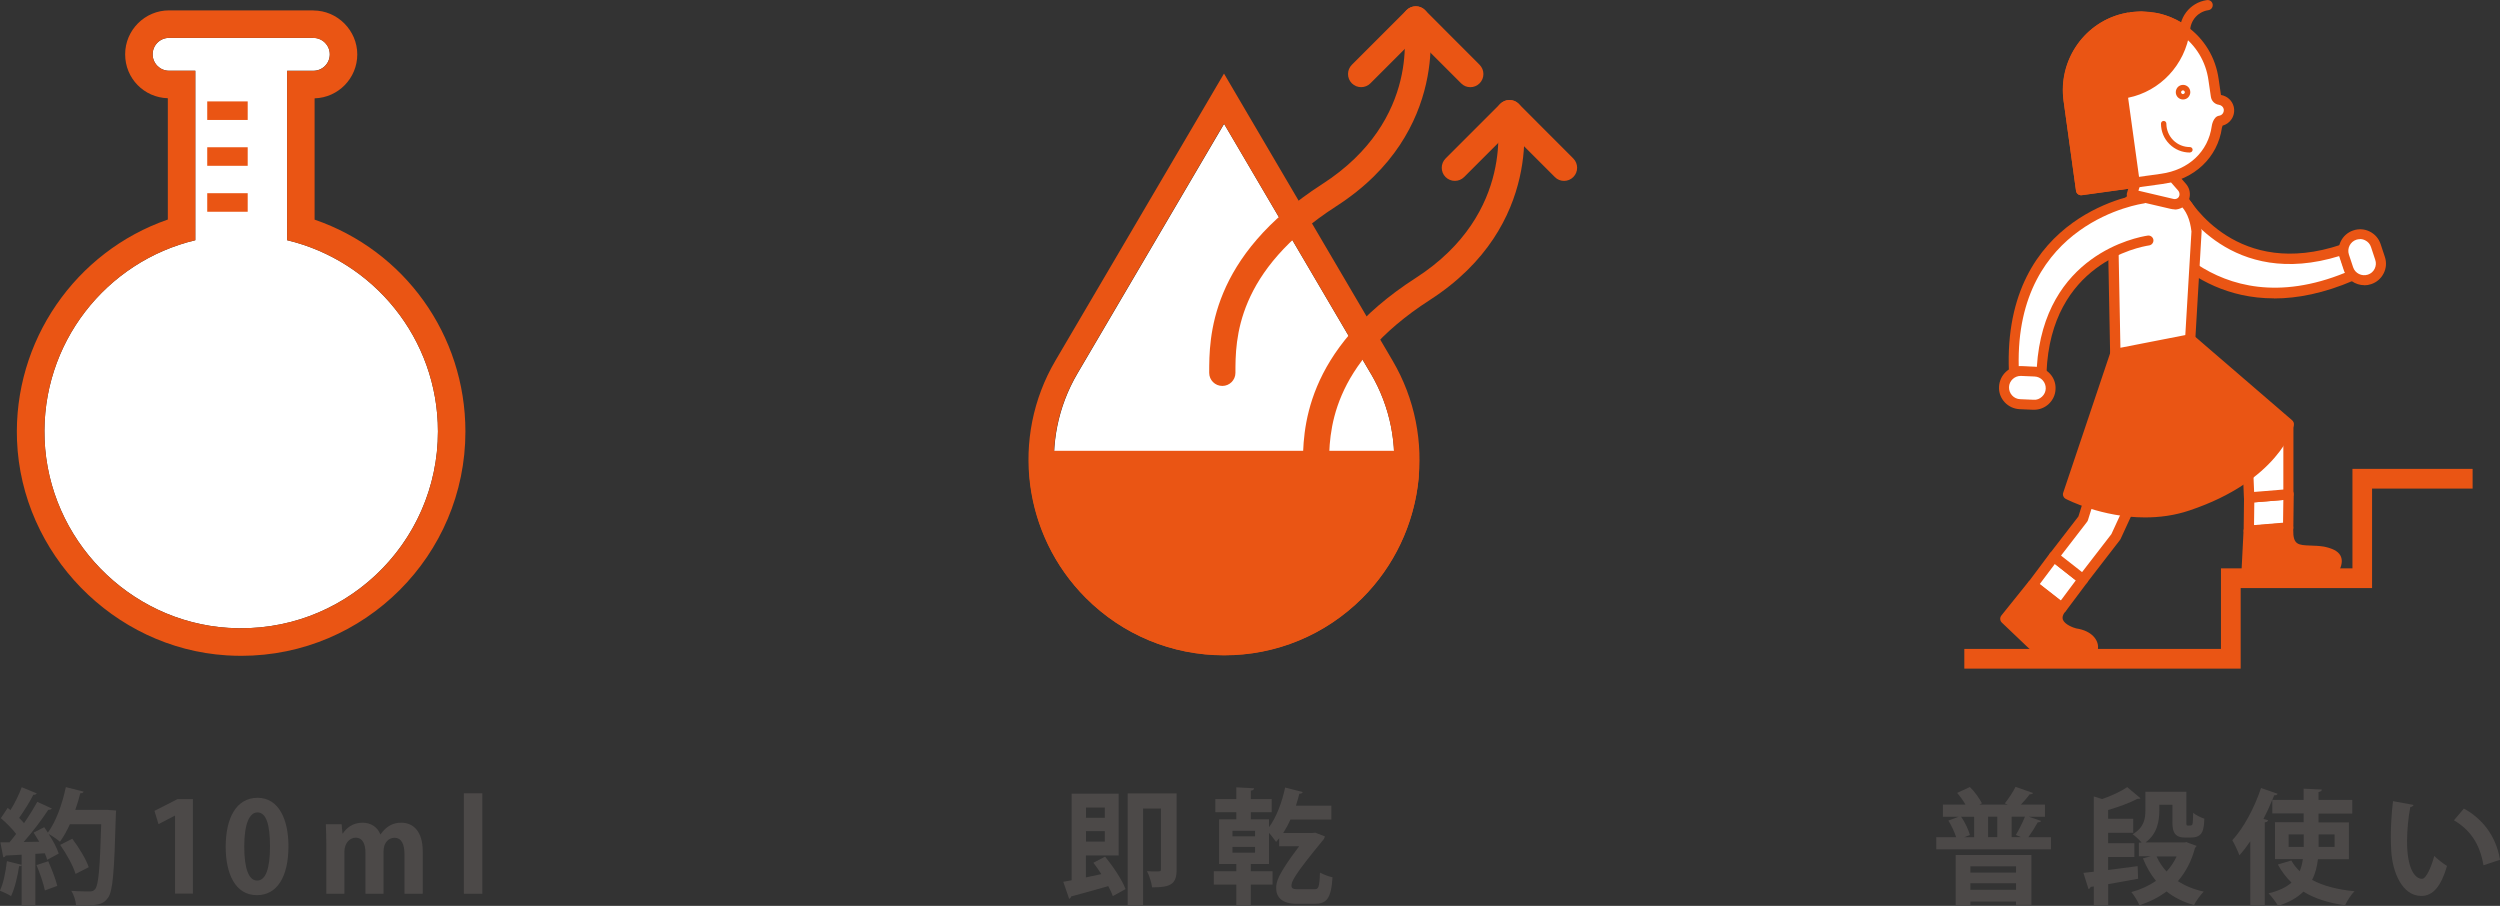 <?xml version="1.0" encoding="UTF-8"?><svg id="_レイヤー_2" xmlns="http://www.w3.org/2000/svg" viewBox="0 0 260.09 94.24"><rect x="0" y="0" width="260.09" height="94.24" fill="#333333" stroke="none"/><defs><style>.cls-1{fill:#ea5514;}.cls-2{fill:#fff;}.cls-3{fill:#4c4948;}</style></defs><g id="_レイヤー_1-2"><g><g><g><path class="cls-2" d="M29.87,24.99V7.36h2.73c.94,0,1.71-.76,1.71-1.71h0c0-.94-.76-1.71-1.71-1.71h-15.01c-.94,0-1.71,.76-1.71,1.71h0c0,.94,.76,1.71,1.71,1.71h2.73V24.99c-9.26,2.21-16.07,10.71-15.68,20.73,.41,10.38,8.75,18.94,19.11,19.6,11.91,.76,21.81-8.68,21.81-20.43,0-9.66-6.69-17.75-15.69-19.9Z"/><path class="cls-1" d="M32.6,3.95c.94,0,1.71,.76,1.71,1.71s-.76,1.71-1.71,1.71h-2.73V24.99c9,2.15,15.69,10.24,15.69,19.9,0,11.31-9.16,20.47-20.47,20.47-.44,0-.89-.01-1.34-.04-10.37-.66-18.7-9.22-19.11-19.6-.39-10.02,6.42-18.52,15.68-20.73V7.36h-2.73c-.94,0-1.71-.76-1.71-1.71s.76-1.71,1.71-1.71h15.01m0-2.86h-15.01c-2.52,0-4.57,2.05-4.57,4.57s1.98,4.5,4.44,4.57v12.62C7.85,26.17,1.37,35.49,1.77,45.83c.46,11.78,10.03,21.6,21.79,22.35,.51,.03,1.02,.05,1.53,.05,12.87,0,23.33-10.47,23.33-23.33,0-10.07-6.35-18.84-15.69-22.05V10.23c2.46-.07,4.44-2.09,4.44-4.57s-2.05-4.57-4.57-4.57h0Z"/></g><rect class="cls-1" x="21.56" y="20.1" width="4.21" height="1.93"/><rect class="cls-1" x="21.56" y="15.32" width="4.21" height="1.93"/><rect class="cls-1" x="21.56" y="10.55" width="4.21" height="1.93"/></g><g><path class="cls-3" d="M112.98,91.28c.52-.1,1.05-.22,1.6-.34-.26-.42-.55-.82-.83-1.18l1.22-.64c.84,1.03,1.77,2.42,2.13,3.38l-1.33,.73c-.1-.31-.27-.66-.47-1.04-1.44,.42-2.89,.81-3.86,1.07-.03,.13-.12,.22-.21,.25l-.61-1.77c.26-.04,.55-.1,.87-.16v-9.01h4.89v6.43h-3.41v2.28Zm1.96-7.27h-1.96v1.07h1.96v-1.07Zm-1.96,3.55h1.96v-1.09h-1.96v1.09Zm9.43-5.02v7.93c0,1.51-.6,1.85-2.55,1.85-.05-.47-.3-1.25-.53-1.69,.31,.03,.62,.03,.87,.03,.53,0,.58,0,.58-.22v-6.32h-1.86v10.06h-1.6v-11.64h5.08Z"/><path class="cls-3" d="M137.84,87.02c-.03,.09-.08,.25-.14,.31-3.12,3.78-3.34,4.39-3.34,4.82,0,.29,.22,.36,.61,.36h1.82c.36,0,.49-.18,.53-1.73,.42,.22,.9,.4,1.31,.49-.14,2.29-.66,2.76-1.88,2.76h-1.82c-1.51,0-2.16-.65-2.16-1.62,0-.65,.1-1.34,2.39-4.37h-2.08v-.83c-.1,.13-.21,.26-.32,.38-.17-.25-.47-.64-.74-.95v3.25h-1.89v.75h2.26v1.39h-2.26v2.15h-1.51v-2.15h-2.34v-1.39h2.34v-.75h-1.79v-4.65h1.79v-.74h-2.18v-1.37h2.18v-1.22l1.85,.1c-.01,.13-.1,.21-.34,.25v.87h2.17v1.37h-2.17v.74h1.89v.82c.75-1,1.35-2.56,1.68-4.13l1.83,.47c-.04,.12-.16,.18-.35,.17-.1,.42-.23,.83-.36,1.25h3.69v1.44h-4.26c-.22,.51-.48,.98-.75,1.4h3l.34-.03,1.01,.39Zm-7.27-.01v-.58h-2.35v.58h2.35Zm0,1.7v-.6h-2.35v.6h2.35Z"/></g><g><path class="cls-2" d="M142.61,38.87l-15.26-25.98-15.26,25.98c-4.08,6.95-2.95,15.78,2.75,21.48h0c6.91,6.91,18.12,6.91,25.03,0h0c5.7-5.7,6.83-14.53,2.75-21.48Z"/><path class="cls-1" d="M127.35,12.88l15.26,25.98c4.08,6.95,2.95,15.78-2.75,21.48-3.46,3.46-7.99,5.18-12.52,5.18s-9.06-1.73-12.52-5.18c-5.7-5.7-6.83-14.53-2.75-21.48l15.26-25.98m0-5.21l-2.27,3.87-15.26,25.98c-4.69,7.98-3.39,18.14,3.16,24.68,3.84,3.84,8.95,5.96,14.38,5.96s10.54-2.12,14.38-5.96c6.55-6.55,7.85-16.7,3.16-24.68l-15.26-25.98-2.27-3.87h0Z"/></g><g><g><path class="cls-1" d="M162.72,18.82c-.35,0-.7-.13-.96-.4l-4.72-4.72-4.72,4.72c-.53,.53-1.39,.53-1.93,0-.53-.53-.53-1.4,0-1.93l5.69-5.69c.26-.26,.6-.4,.96-.4h0c.36,0,.71,.14,.96,.4l5.68,5.69c.53,.53,.53,1.4,0,1.93-.27,.27-.62,.4-.96,.4Z"/><path class="cls-1" d="M136.91,49.9c-.75,0-1.36-.61-1.36-1.36,0-3.61,0-12.06,11.75-19.63,10.48-6.75,8.43-16.75,8.41-16.85-.16-.74,.31-1.46,1.04-1.62,.75-.16,1.46,.31,1.62,1.04,.03,.12,2.45,11.95-9.6,19.72-10.5,6.77-10.5,13.91-10.5,17.34,0,.75-.61,1.36-1.36,1.36Z"/></g><g><path class="cls-1" d="M152.97,9.07c-.35,0-.7-.13-.96-.4l-4.72-4.72-4.72,4.72c-.53,.53-1.39,.53-1.93,0-.53-.53-.53-1.4,0-1.93l5.69-5.69c.26-.26,.6-.4,.96-.4h0c.36,0,.71,.14,.96,.4l5.68,5.69c.53,.53,.53,1.4,0,1.93-.27,.27-.62,.4-.96,.4Z"/><path class="cls-1" d="M127.16,40.15c-.75,0-1.36-.61-1.36-1.36,0-3.61,0-12.06,11.75-19.63,10.42-6.71,8.5-16.44,8.41-16.85-.16-.73,.31-1.46,1.05-1.62,.73-.16,1.46,.3,1.62,1.04,.03,.12,2.45,11.96-9.6,19.72-10.5,6.77-10.5,13.91-10.5,17.34,0,.75-.61,1.36-1.36,1.36Z"/></g></g><g><g><path class="cls-3" d="M212.35,85.41c-.05,.1-.17,.14-.35,.14-.25,.46-.64,1.07-.98,1.55h2.35v1.26h-11.93v-1.26h2.07c-.17-.53-.48-1.21-.81-1.73l1.07-.4h-1.64v-1.26h2.35c-.23-.42-.56-.86-.87-1.22l1.33-.61c.51,.49,1,1.2,1.25,1.69l-.27,.14h2.96l-.31-.13c.39-.48,.86-1.2,1.12-1.72l1.82,.64c-.05,.1-.18,.14-.36,.14-.23,.33-.57,.71-.91,1.07h2.51v1.26h-1.69l1.3,.44Zm-8.89,8.78v-5.24h7.88v5.19h-1.6v-.35h-4.75v.4h-1.53Zm1.92-9.22h-1.35c.4,.58,.77,1.37,.91,1.9l-.6,.23h1.04v-2.13Zm4.36,5.16h-4.75v.65h4.75v-.65Zm-4.75,2.44h4.75v-.68h-4.75v.68Zm2.8-7.61h-.96v2.13h.96v-2.13Zm2.46,2.13l-.53-.22c.31-.52,.71-1.31,.95-1.91h-1.39v2.13h.98Z"/><path class="cls-3" d="M219.33,90.51c.98-.12,2.03-.26,3.06-.4l.05,1.31c-1.05,.2-2.15,.39-3.11,.56v2.18h-1.5v-1.94l-.33,.05c-.03,.12-.13,.2-.22,.22l-.53-1.68,1.08-.12v-7.83l.87,.27c.98-.34,1.99-.81,2.61-1.24l1.38,1.16c-.07,.06-.18,.06-.34,.06-.77,.42-1.92,.83-3.03,1.16v.91h2.61v1.46h-2.61v1.08h2.73v1.44h-2.73v1.33Zm8.2-2.87l.99,.36c-.03,.1-.09,.14-.16,.21-.36,1.38-.97,2.52-1.78,3.46,.75,.49,1.65,.86,2.69,1.09-.34,.34-.81,.97-1.01,1.4-1.12-.31-2.07-.79-2.86-1.42-.82,.62-1.77,1.09-2.82,1.44-.17-.4-.55-1.04-.84-1.37,.95-.26,1.81-.65,2.56-1.17-.56-.68-1-1.46-1.36-2.34l.83-.22h-1.25v-1.42h.29c-.26-.3-.69-.71-.94-.87,1.21-.7,1.33-1.65,1.33-2.51v-1.91h4.26v3.08c0,.4,0,.44,.17,.44,.29,0,.33,0,.38-.04,.12-.06,.13-.17,.16-1.29,.26,.23,.78,.49,1.16,.61-.05,1.08-.1,1.96-1.37,1.96h-.71c-1.24,0-1.24-.99-1.24-1.68v-1.73h-1.36v.58c0,1.14-.23,2.47-1.44,3.34h4.08l.26-.04Zm-3.17,1.46c.26,.58,.61,1.1,1.04,1.57,.43-.47,.78-.99,1.05-1.57h-2.09Z"/><path class="cls-3" d="M241.15,89.37c-.09,.77-.27,1.51-.61,2.17,1.14,.62,2.63,1.01,4.41,1.18-.34,.34-.77,1.01-.98,1.46-1.75-.25-3.17-.7-4.33-1.42-.62,.61-1.48,1.12-2.64,1.48-.2-.35-.65-.97-.99-1.3,1.09-.26,1.86-.65,2.39-1.12-.55-.53-1.03-1.16-1.42-1.88l1.4-.42c.23,.42,.52,.78,.87,1.12,.17-.4,.27-.83,.33-1.27h-2.9v-3.83h2.98v-.92h-3.26v-1.42c-.27,.68-.58,1.35-.92,2l.48,.13c-.03,.12-.12,.21-.34,.22v8.65h-1.51v-6.68c-.36,.53-.74,1.03-1.13,1.46-.14-.39-.52-1.2-.74-1.57,1.14-1.21,2.3-3.35,2.99-5.43l1.73,.6c-.05,.1-.17,.17-.36,.16-.06,.16-.13,.33-.2,.48h3.26v-1.17l1.9,.09c-.01,.13-.1,.21-.35,.26v.82h3.51v1.42h-3.51v.92h3.16v3.83h-3.22Zm-1.48-1.26v-1.3h-1.57v1.3h1.57Zm1.55-1.3v1.3h1.66v-1.3h-1.66Z"/><path class="cls-3" d="M251.1,83.74c-.04,.12-.18,.21-.34,.22-.2,1.01-.34,2.38-.34,3.58,0,2.86,.83,3.89,1.56,3.89,.44,0,.99-1.3,1.27-2.38,.31,.31,.95,.82,1.33,1.04-.62,2.13-1.47,3.12-2.67,3.12-2.02,0-3-2.51-3.13-4.63-.03-.47-.05-.97-.05-1.51,0-1.18,.08-2.48,.23-3.72l2.13,.39Zm7.27,6.28c-.39-2.34-1.47-3.73-3.07-4.68l1.03-1.22c1.83,.99,3.35,2.78,3.76,5.33l-1.72,.57Z"/></g><g><g><g><path class="cls-2" d="M226.95,20.45c.21,.38,5.28,9.38,16.79,5.51l.92,2.72c-14.74,6.35-21.52-6.01-21.59-6.14"/><path class="cls-1" d="M236.57,31.04c-9.5,0-13.92-8.15-13.98-8.26-.14-.26-.04-.59,.23-.73,.26-.14,.59-.04,.73,.23,.06,.12,6.52,11.77,20.44,6.09l-.59-1.74c-11.22,3.48-16.36-4.93-16.91-5.91-.15-.26-.06-.59,.2-.73,.26-.15,.59-.06,.73,.2,0,0,0,0,0,0,.52,.92,5.4,8.88,16.15,5.26,.28-.1,.59,.06,.68,.34l.92,2.72c.09,.27-.04,.56-.3,.67-3.11,1.34-5.87,1.87-8.3,1.87Z"/></g><g><rect class="cls-2" x="243.33" y="25.03" width="4.86" height="3.46" rx="1.73" ry="1.73" transform="translate(298.35 268.32) rotate(-108.5)"/><path class="cls-1" d="M245.98,29.67c-.94,0-1.82-.59-2.13-1.53l-.44-1.33c-.39-1.17,.24-2.45,1.42-2.84,.57-.19,1.18-.15,1.71,.12,.54,.27,.94,.73,1.13,1.3l.44,1.33c.19,.57,.15,1.18-.12,1.71-.27,.54-.73,.94-1.3,1.13-.24,.08-.47,.12-.71,.12Zm-.45-4.79c-.13,0-.26,.02-.39,.06-.63,.21-.98,.9-.77,1.54l.44,1.33c.21,.63,.9,.97,1.54,.76,.31-.1,.56-.32,.7-.61s.17-.62,.06-.93l-.44-1.33h0c-.1-.31-.32-.56-.61-.7-.17-.09-.36-.13-.54-.13Z"/></g><g><g><g><polygon class="cls-2" points="233.99 51.76 233.96 55.22 238.05 54.87 238.09 51.42 233.99 51.76"/><path class="cls-1" d="M233.96,55.75c-.14,0-.27-.05-.37-.14-.11-.1-.17-.25-.17-.4l.04-3.46c0-.28,.22-.51,.49-.53l4.1-.34c.15-.02,.3,.04,.41,.14,.11,.1,.17,.25,.17,.4l-.04,3.45c0,.28-.22,.51-.49,.53l-4.1,.35s-.03,0-.04,0Zm.57-3.5l-.03,2.38,3.02-.25,.03-2.37-3.02,.25Z"/></g><g><path class="cls-2" d="M226.91,37.82c-.51-.9-1.68-1.18-2.62-.61-.94,.56-.94,2.88-.43,3.78l9.86,4.22,.27,6.56,4.1-.34v-7.29l-11.18-6.31Z"/><path class="cls-1" d="M233.99,52.3c-.13,0-.26-.05-.36-.13-.11-.1-.18-.23-.18-.38l-.26-6.22-9.55-4.08c-.11-.05-.2-.13-.26-.23-.59-1.04-.67-3.73,.62-4.5,.6-.36,1.28-.46,1.93-.29,.56,.15,1.03,.49,1.35,.96l11.05,6.24c.17,.1,.27,.27,.27,.47v7.29c0,.28-.21,.51-.49,.54l-4.1,.34s-.03,0-.04,0Zm-9.73-11.73l9.67,4.14c.19,.08,.32,.27,.33,.47l.25,6,3.04-.25v-6.48l-10.9-6.15c-.08-.05-.16-.12-.2-.2-.17-.29-.44-.5-.77-.59-.37-.1-.76-.04-1.1,.17-.55,.33-.65,2.07-.31,2.9Z"/></g></g><g><path class="cls-1" d="M238.05,55.12v-.2s-4.1,.34-4.1,.34l-.23,4.52c0,.22,.19,.39,.44,.37l7.11,.02c.89,.02,1.41-.5,1.69-1.17,.42-.98-.09-1.31-1.18-1.56-.04-.01-.09-.02-.14-.03-1.81-.31-3.63,.45-3.59-2.28Z"/><path class="cls-1" d="M241.32,60.7s-.05,0-.07,0l-7.1-.02c-.24,.02-.51-.08-.71-.26-.18-.17-.28-.42-.26-.67l.23-4.52c.01-.27,.23-.49,.49-.51l4.1-.34c.15-.02,.3,.04,.41,.14s.17,.24,.17,.39v.2s0,0,0,.01c-.03,1.58,.52,1.59,1.84,1.64,.4,.01,.85,.03,1.3,.1l.16,.03c.67,.16,1.33,.38,1.62,.93,.19,.38,.17,.83-.06,1.37-.41,.97-1.17,1.5-2.13,1.5Zm-6.85-4.95l-.2,3.89,7-.02c.6,0,.95-.26,1.19-.84,.11-.26,.12-.41,.09-.46-.04-.07-.2-.21-.89-.37l-.1-.02c-.38-.06-.78-.08-1.16-.09-1.24-.04-2.76-.09-2.88-2.34l-3.05,.25Z"/></g></g><g><g><polygon class="cls-2" points="213.68 57.9 211.47 60.86 214.5 63.23 216.71 60.28 213.68 57.9"/><path class="cls-1" d="M214.5,63.77c-.12,0-.24-.04-.33-.11l-3.03-2.37c-.23-.18-.27-.51-.1-.75l2.21-2.96c.09-.12,.22-.19,.36-.21,.14-.02,.29,.02,.4,.11l3.03,2.38c.23,.18,.27,.51,.1,.75l-2.21,2.95c-.09,.12-.22,.19-.36,.21-.02,0-.05,0-.07,0Zm-2.29-3.01l2.19,1.71,1.56-2.09-2.18-1.71-1.57,2.09Z"/></g><g><path class="cls-2" d="M226.16,42.75c.51-.88-1.58-2.49-2.51-3.08-.94-.59-2.11-.36-2.63,.53l-4.32,13.79-3.03,3.92,3.03,2.38,3.42-4.43,6.04-13.1Z"/><path class="cls-1" d="M216.71,60.82c-.12,0-.24-.04-.33-.11l-3.03-2.38c-.23-.18-.27-.52-.09-.75l2.97-3.85,4.29-13.7s.03-.08,.05-.11c.31-.53,.81-.91,1.42-1.05,.65-.16,1.37-.03,1.96,.34,.59,.38,3.51,2.32,2.7,3.78l-6.03,13.08s-.04,.07-.06,.1l-3.42,4.43c-.09,.11-.22,.19-.36,.21-.02,0-.04,0-.07,0Zm-2.28-3.01l2.18,1.71,3.05-3.95,6.01-13.05s.02-.03,.02-.05c.15-.25-.84-1.41-2.33-2.36-.35-.22-.76-.3-1.13-.21-.3,.07-.55,.25-.71,.5l-4.3,13.72c-.02,.06-.05,.12-.09,.17l-2.7,3.5Zm5.69-1.96h0Z"/></g></g><g><path class="cls-1" d="M215.9,65.92s-2.74-.68-1.56-2.48l.13-.17-3.03-2.38-2.81,3.49s4.33,4.15,4.45,4.15h2.64c2.64,0,2.64-2.26,.18-2.62Z"/><path class="cls-1" d="M215.73,69.07h-2.64c-.28,0-.34,0-4.83-4.3-.2-.19-.22-.51-.05-.73l2.81-3.5c.18-.23,.52-.27,.75-.09l3.03,2.38c.23,.18,.27,.52,.09,.76l-.13,.17c-.26,.41-.17,.64-.14,.72,.19,.49,1.06,.82,1.39,.9,1.63,.24,2.32,1.22,2.26,2.04-.06,.82-.87,1.65-2.54,1.65Zm-2.47-1.08h2.47c.93,0,1.44-.33,1.47-.65,.02-.34-.45-.77-1.37-.9-.02,0-.04,0-.05-.01-.17-.04-1.72-.45-2.15-1.56-.13-.34-.21-.86,.13-1.5l-2.22-1.74-2.17,2.7c1.42,1.35,3.39,3.22,3.9,3.66Z"/></g><g><path class="cls-1" d="M220.07,36.82l-4.91,14.6s6.22,3.24,12.43,1.17c9.05-3.02,10.51-8.47,10.51-8.47l-10.25-8.84-7.79,1.52Z"/><path class="cls-1" d="M223.14,53.83c-4.46,0-8.04-1.83-8.23-1.93-.23-.12-.35-.4-.26-.65l4.91-14.6c.06-.18,.22-.32,.41-.36l7.78-1.52c.16-.03,.33,.01,.46,.12l10.25,8.83c.16,.14,.22,.35,.17,.55-.06,.23-1.64,5.76-10.86,8.84-1.57,.53-3.14,.72-4.61,.72Zm-7.32-2.69c1.47,.65,6.58,2.62,11.59,.95,7.41-2.47,9.58-6.63,10.05-7.79l-9.77-8.42-7.22,1.41-4.66,13.85Z"/></g><g><path class="cls-2" d="M227.85,35.29l-7.79,1.52-.21-11.17c-.21-2.39,1.55-5.87,3.95-5.87h0c2.39,0,4.35,1.05,4.71,4.33l-.67,11.19Z"/><path class="cls-1" d="M220.07,37.36c-.12,0-.24-.04-.34-.12-.12-.1-.2-.25-.2-.41l-.21-11.17c-.15-1.66,.59-3.77,1.8-5.09,.8-.87,1.72-1.33,2.68-1.33,3.09,0,4.91,1.66,5.25,4.81l-.66,11.28c-.01,.25-.19,.45-.43,.5l-7.78,1.52s-.07,0-.1,0Zm3.74-17.04c-.82,0-1.48,.53-1.89,.98-1,1.1-1.64,2.91-1.52,4.31l.2,10.57,6.75-1.32,.64-10.78c-.28-2.5-1.64-3.76-4.17-3.76Zm4.04,14.98h0Z"/></g><g><path class="cls-2" d="M222.27,18.63l-.48,1.6,4.17,.98c.29,.07,.56,.03,.79-.1,.59-.32,.7-1.14,.26-1.65l-.93-1.07-3.81,.23Z"/><path class="cls-1" d="M226.24,21.78c-.14,0-.27-.02-.41-.05l-4.16-.97c-.14-.03-.27-.13-.34-.25-.07-.13-.09-.28-.05-.42l.48-1.6c.06-.22,.26-.37,.48-.38l3.81-.23c.17,0,.33,.06,.44,.18l.93,1.07c.33,.38,.47,.88,.38,1.37-.08,.47-.37,.87-.79,1.1-.24,.13-.51,.2-.77,.2Zm-3.76-1.94l3.61,.85c.15,.04,.29,.02,.41-.04,.17-.09,.22-.25,.24-.34,.03-.17-.02-.35-.13-.48l-.76-.87-3.17,.19-.21,.7Z"/></g><g><path class="cls-2" d="M223.52,25.04c-.43,.06-10.65,1.59-11.13,13.72l-2.87-.11c-.68-16.04,13.28-17.96,13.43-17.98"/><path class="cls-1" d="M212.39,39.27h-.02l-2.87-.11c-.27-.01-.48-.23-.5-.49-.7-16.62,13.74-18.5,13.89-18.52,.26-.03,.54,.17,.57,.45s-.17,.54-.45,.57c-.13,.02-13.36,1.88-12.99,16.97l1.88,.07c.74-11.73,10.42-13.53,11.54-13.7,.28-.04,.54,.15,.59,.43,.04,.28-.15,.54-.43,.59-1.05,.16-10.24,1.87-10.69,13.23,0,.14-.07,.27-.17,.36-.1,.09-.22,.14-.35,.14Z"/></g><g><rect class="cls-2" x="208.49" y="38.63" width="4.86" height="3.46" rx="1.73" ry="1.73" transform="translate(1.87 -8.76) rotate(2.39)"/><path class="cls-1" d="M211.62,42.63s-.06,0-.1,0l-1.4-.06c-.6-.03-1.15-.28-1.56-.72-.41-.44-.62-1.01-.59-1.61,.03-.6,.28-1.15,.72-1.56,.44-.41,1.02-.6,1.61-.59l1.4,.06c.6,.03,1.15,.28,1.56,.72,.41,.44,.62,1.01,.59,1.61-.02,.6-.28,1.15-.72,1.56-.42,.38-.95,.59-1.52,.59Zm-1.4-3.52c-.3,0-.59,.11-.82,.32-.24,.22-.38,.52-.39,.84-.01,.32,.1,.63,.32,.87,.22,.24,.52,.38,.84,.39l1.4,.06h0c.34,.03,.63-.1,.87-.32,.24-.22,.38-.52,.39-.84,.01-.32-.1-.63-.32-.87-.22-.24-.52-.38-.84-.39l-1.4-.06s-.04,0-.05,0Z"/></g><g><g><path class="cls-2" d="M230.92,10.38c-.2-.03-.35-.19-.38-.39l-.25-1.7c-.59-4.3-4.67-7.26-8.99-6.43-3.99,.77-6.63,4.6-6.08,8.63l1.28,9.28,8.39-1.16c3.06-.42,5.33-2.49,5.74-5.4,.02-.15,.16-.61,.31-.63h0c.65-.09,1.09-.73,.92-1.38-.12-.45-.51-.75-.95-.81Z"/><path class="cls-1" d="M216.51,20.31c-.26,0-.49-.19-.53-.46l-1.28-9.28c-.6-4.36,2.25-8.41,6.5-9.23,2.22-.42,4.46,.06,6.29,1.38,1.84,1.31,3.02,3.27,3.33,5.51l.24,1.65c.65,.11,1.16,.58,1.32,1.19,.12,.46,.04,.94-.22,1.33-.22,.33-.55,.57-.93,.67-.03,.08-.06,.17-.07,.22-.44,3.1-2.87,5.39-6.19,5.85l-8.39,1.16s-.05,0-.07,0Zm6.26-18.05c-.45,0-.91,.04-1.37,.13-3.69,.71-6.17,4.24-5.65,8.03l1.21,8.75,7.86-1.09c2.88-.4,4.91-2.3,5.28-4.95,0-.04,.15-1,.76-1.09,.16-.02,.31-.11,.4-.25,.09-.14,.12-.31,.08-.47-.06-.22-.25-.38-.5-.42-.43-.06-.77-.4-.83-.84l-.25-1.71c-.27-1.95-1.3-3.65-2.89-4.79-1.22-.87-2.64-1.33-4.1-1.33Z"/></g><g><path class="cls-1" d="M225,2.06s0,0,0,0c-.09-.03-.19-.06-.28-.08-.03,0-.05-.01-.07-.02-.08-.02-.16-.04-.25-.06-.04,0-.08-.02-.12-.03-.07-.02-.15-.03-.22-.04-.05,0-.1-.02-.15-.02-.07-.01-.14-.02-.21-.03-.06,0-.11-.01-.17-.02-.07,0-.13-.01-.2-.02-.06,0-.12,0-.18-.01-.06,0-.13,0-.19,0-.06,0-.13,0-.19,0-.06,0-.12,0-.19,0-.07,0-.13,0-.2,0-.06,0-.12,0-.18,.01-.07,0-.14,.01-.21,.02-.06,0-.12,.01-.18,.02-.03,0-.07,0-.1,.01-.04,0-.07,.01-.11,.02-.03,0-.07,0-.1,.01-.04,0-.07,.01-.11,.02-.04,0-.09,.02-.13,.02-.07,.01-.15,.03-.22,.05-.05,.01-.09,.02-.14,.03-.05,.01-.11,.03-.16,.04-3.64,.99-6.07,4.55-5.54,8.39l1.3,9.39,5.56-.77-1.28-9.28c.08-.01,.16-.02,.24-.03,3.34-.56,5.78-3.27,6.25-6.48-.69-.51-1.46-.9-2.28-1.16Z"/><path class="cls-1" d="M216.51,20.31c-.26,0-.5-.19-.53-.46l-1.3-9.39c-.56-4.05,1.99-7.91,5.93-8.98l.69-.16s.12-.02,.13-.02l.18,.52-.04-.54s.13-.02,.14-.02l1.06-.07,1.61,.16s.13,.03,.13,.03l.27,.06c.18,.05,.28,.08,.38,.11,0,0,.02,0,.02,0,.87,.27,1.69,.69,2.43,1.23,.16,.12,.24,.31,.21,.51-.51,3.47-3.08,6.2-6.42,6.88l1.21,8.76c.04,.29-.17,.57-.46,.61l-5.56,.77s-.05,0-.08,0Zm4.92-18.47l.07,.54-.6,.14c-3.42,.93-5.63,4.28-5.15,7.79l1.23,8.86,4.49-.62-1.21-8.74c-.02-.14,.02-.29,.1-.4s.22-.19,.36-.21l.22-.03c2.91-.48,5.19-2.76,5.75-5.7-.57-.38-1.19-.68-1.84-.88,0,0-.01,0-.02,0l-.51-.13-.05-.56-.1,.53-1.41-.14-.89,.06s-.1,.01-.1,.01l-.22-.51,.07,.53-.19-.51Z"/></g><path class="cls-1" d="M227.11,10.35c-.2,0-.39-.08-.53-.22-.14-.14-.22-.33-.22-.54,0-.2,.08-.39,.22-.54,.14-.14,.33-.22,.54-.22h0c.2,0,.39,.08,.53,.22,.14,.14,.22,.33,.22,.54h0c0,.2-.08,.39-.22,.54-.14,.14-.33,.22-.54,.22h0Zm0-.95h0c-.05,0-.1,.02-.14,.06s-.06,.08-.06,.13,.02,.1,.06,.14c.04,.04,.08,.06,.13,.06h0c.05,0,.1-.02,.14-.06s.06-.08,.06-.13h0c0-.05-.02-.1-.06-.14-.04-.04-.08-.06-.13-.06Zm.76,.19h0Z"/><path class="cls-1" d="M227.83,15.87c-.8,0-1.56-.31-2.13-.88s-.88-1.32-.88-2.13c0-.16,.13-.28,.28-.28h0c.16,0,.28,.13,.28,.28,0,.65,.26,1.27,.72,1.73s1.08,.71,1.73,.71h0c.16,0,.28,.13,.28,.28,0,.16-.13,.28-.28,.28h0Z"/><path class="cls-1" d="M227.34,4.15c-.26,0-.49-.19-.53-.46-.25-1.78,1-3.43,2.79-3.68,.3-.04,.56,.16,.6,.45,.04,.29-.16,.56-.45,.6-1.2,.17-2.04,1.28-1.88,2.48,.04,.29-.16,.56-.45,.6-.03,0-.05,0-.07,0Z"/></g></g><polygon class="cls-1" points="233.11 69.56 204.36 69.56 204.36 67.51 231.06 67.51 231.06 59.13 244.74 59.13 244.74 48.78 257.24 48.78 257.24 50.83 246.78 50.83 246.78 61.18 233.11 61.18 233.11 69.56"/></g></g><path class="cls-1" d="M146.91,47.76c-.5-.55-1.21-.86-1.95-.86h-35.21c-.74,0-1.45,.31-1.95,.86s-.74,1.29-.67,2.03c.45,4.7,2.53,9.11,5.85,12.43,3.84,3.84,8.95,5.96,14.38,5.96s10.54-2.12,14.38-5.96c3.32-3.32,5.39-7.73,5.85-12.43,.07-.74-.17-1.48-.67-2.03Z"/><g><path class="cls-3" d="M11.25,84.27l.83,.05c0,.13-.01,.34-.03,.51-.16,5.88-.31,7.92-.82,8.58-.42,.58-.88,.77-2.24,.77-.35,0-.72-.01-1.08-.03-.03-.42-.22-1.05-.49-1.47,.82,.06,1.56,.06,1.9,.06,.26,0,.4-.04,.56-.22,.38-.39,.52-2.29,.65-6.77h-3.26c-.31,.69-.66,1.31-1.03,1.82-.27-.23-.79-.6-1.18-.81,.46,.7,.87,1.47,1.05,2.04-.44,.23-.82,.44-1.2,.65-.05-.2-.14-.43-.25-.68l-.98,.06v5.34h-1.43v-4.15c-.04,.08-.14,.1-.26,.09-.16,1.08-.46,2.33-.84,3.12-.29-.19-.82-.44-1.16-.57,.36-.72,.6-1.95,.73-3.07l1.53,.38v-1.05c-.64,.04-1.2,.06-1.66,.09-.04,.12-.14,.17-.25,.18l-.3-1.56h.95c.22-.27,.46-.56,.69-.87-.4-.53-1.04-1.17-1.59-1.64l.71-1.07,.29,.23c.46-.74,.91-1.65,1.17-2.38l1.56,.64c-.05,.1-.18,.16-.35,.14-.36,.73-.97,1.69-1.48,2.41,.2,.19,.36,.38,.51,.55,.53-.77,1.01-1.55,1.38-2.22l1.52,.7c-.06,.09-.19,.13-.38,.13-.65,1.01-1.64,2.31-2.56,3.35l1.62-.03c-.2-.32-.39-.65-.58-.95,.42-.22,.77-.39,1.1-.56,.13,.18,.25,.36,.38,.56,.82-1.09,1.5-2.95,1.87-4.73l1.85,.47c-.04,.12-.16,.18-.35,.17-.14,.57-.31,1.16-.52,1.73h3.41Zm-6.58,8.37c-.14-.7-.52-1.81-.87-2.64l1.22-.4c.36,.82,.77,1.86,.94,2.56l-1.29,.48Zm2.86-5.37c.68,.91,1.43,2.12,1.7,2.95l-1.37,.7c-.23-.81-.94-2.08-1.6-3.02l1.26-.64Z"/><path class="cls-3" d="M18.21,92.97v-8.11h-.03l-1.69,.88-.42-1.38,2.39-1.22h1.61v9.83h-1.87Z"/><path class="cls-3" d="M23.48,88.1c0-2.99,1.1-5.1,3.32-5.1s3.21,2.29,3.21,5.02c0,3.25-1.21,5.11-3.28,5.11-2.29,0-3.25-2.29-3.25-5.03Zm3.28,3.51c.88,0,1.33-1.25,1.33-3.55s-.4-3.54-1.31-3.54c-.83,0-1.37,1.2-1.37,3.54s.48,3.55,1.34,3.55h.01Z"/><path class="cls-3" d="M43.96,92.98h-1.88v-4.09c0-1.04-.29-1.73-1.05-1.73-.53,0-1.13,.42-1.13,1.43v4.39h-1.88v-4.28c0-.86-.27-1.55-1.03-1.55-.53,0-1.16,.49-1.16,1.47v4.36h-1.88v-5.06c0-.84-.03-1.53-.05-2.17h1.64l.09,.96h.04c.34-.52,.98-1.12,2.05-1.12,.88,0,1.56,.47,1.85,1.21h.03c.6-.88,1.34-1.21,2.14-1.21,1.26,0,2.24,.9,2.24,2.99v4.39Z"/><path class="cls-3" d="M50.18,92.98h-1.92v-10.45h1.92v10.45Z"/></g></g></g></svg>